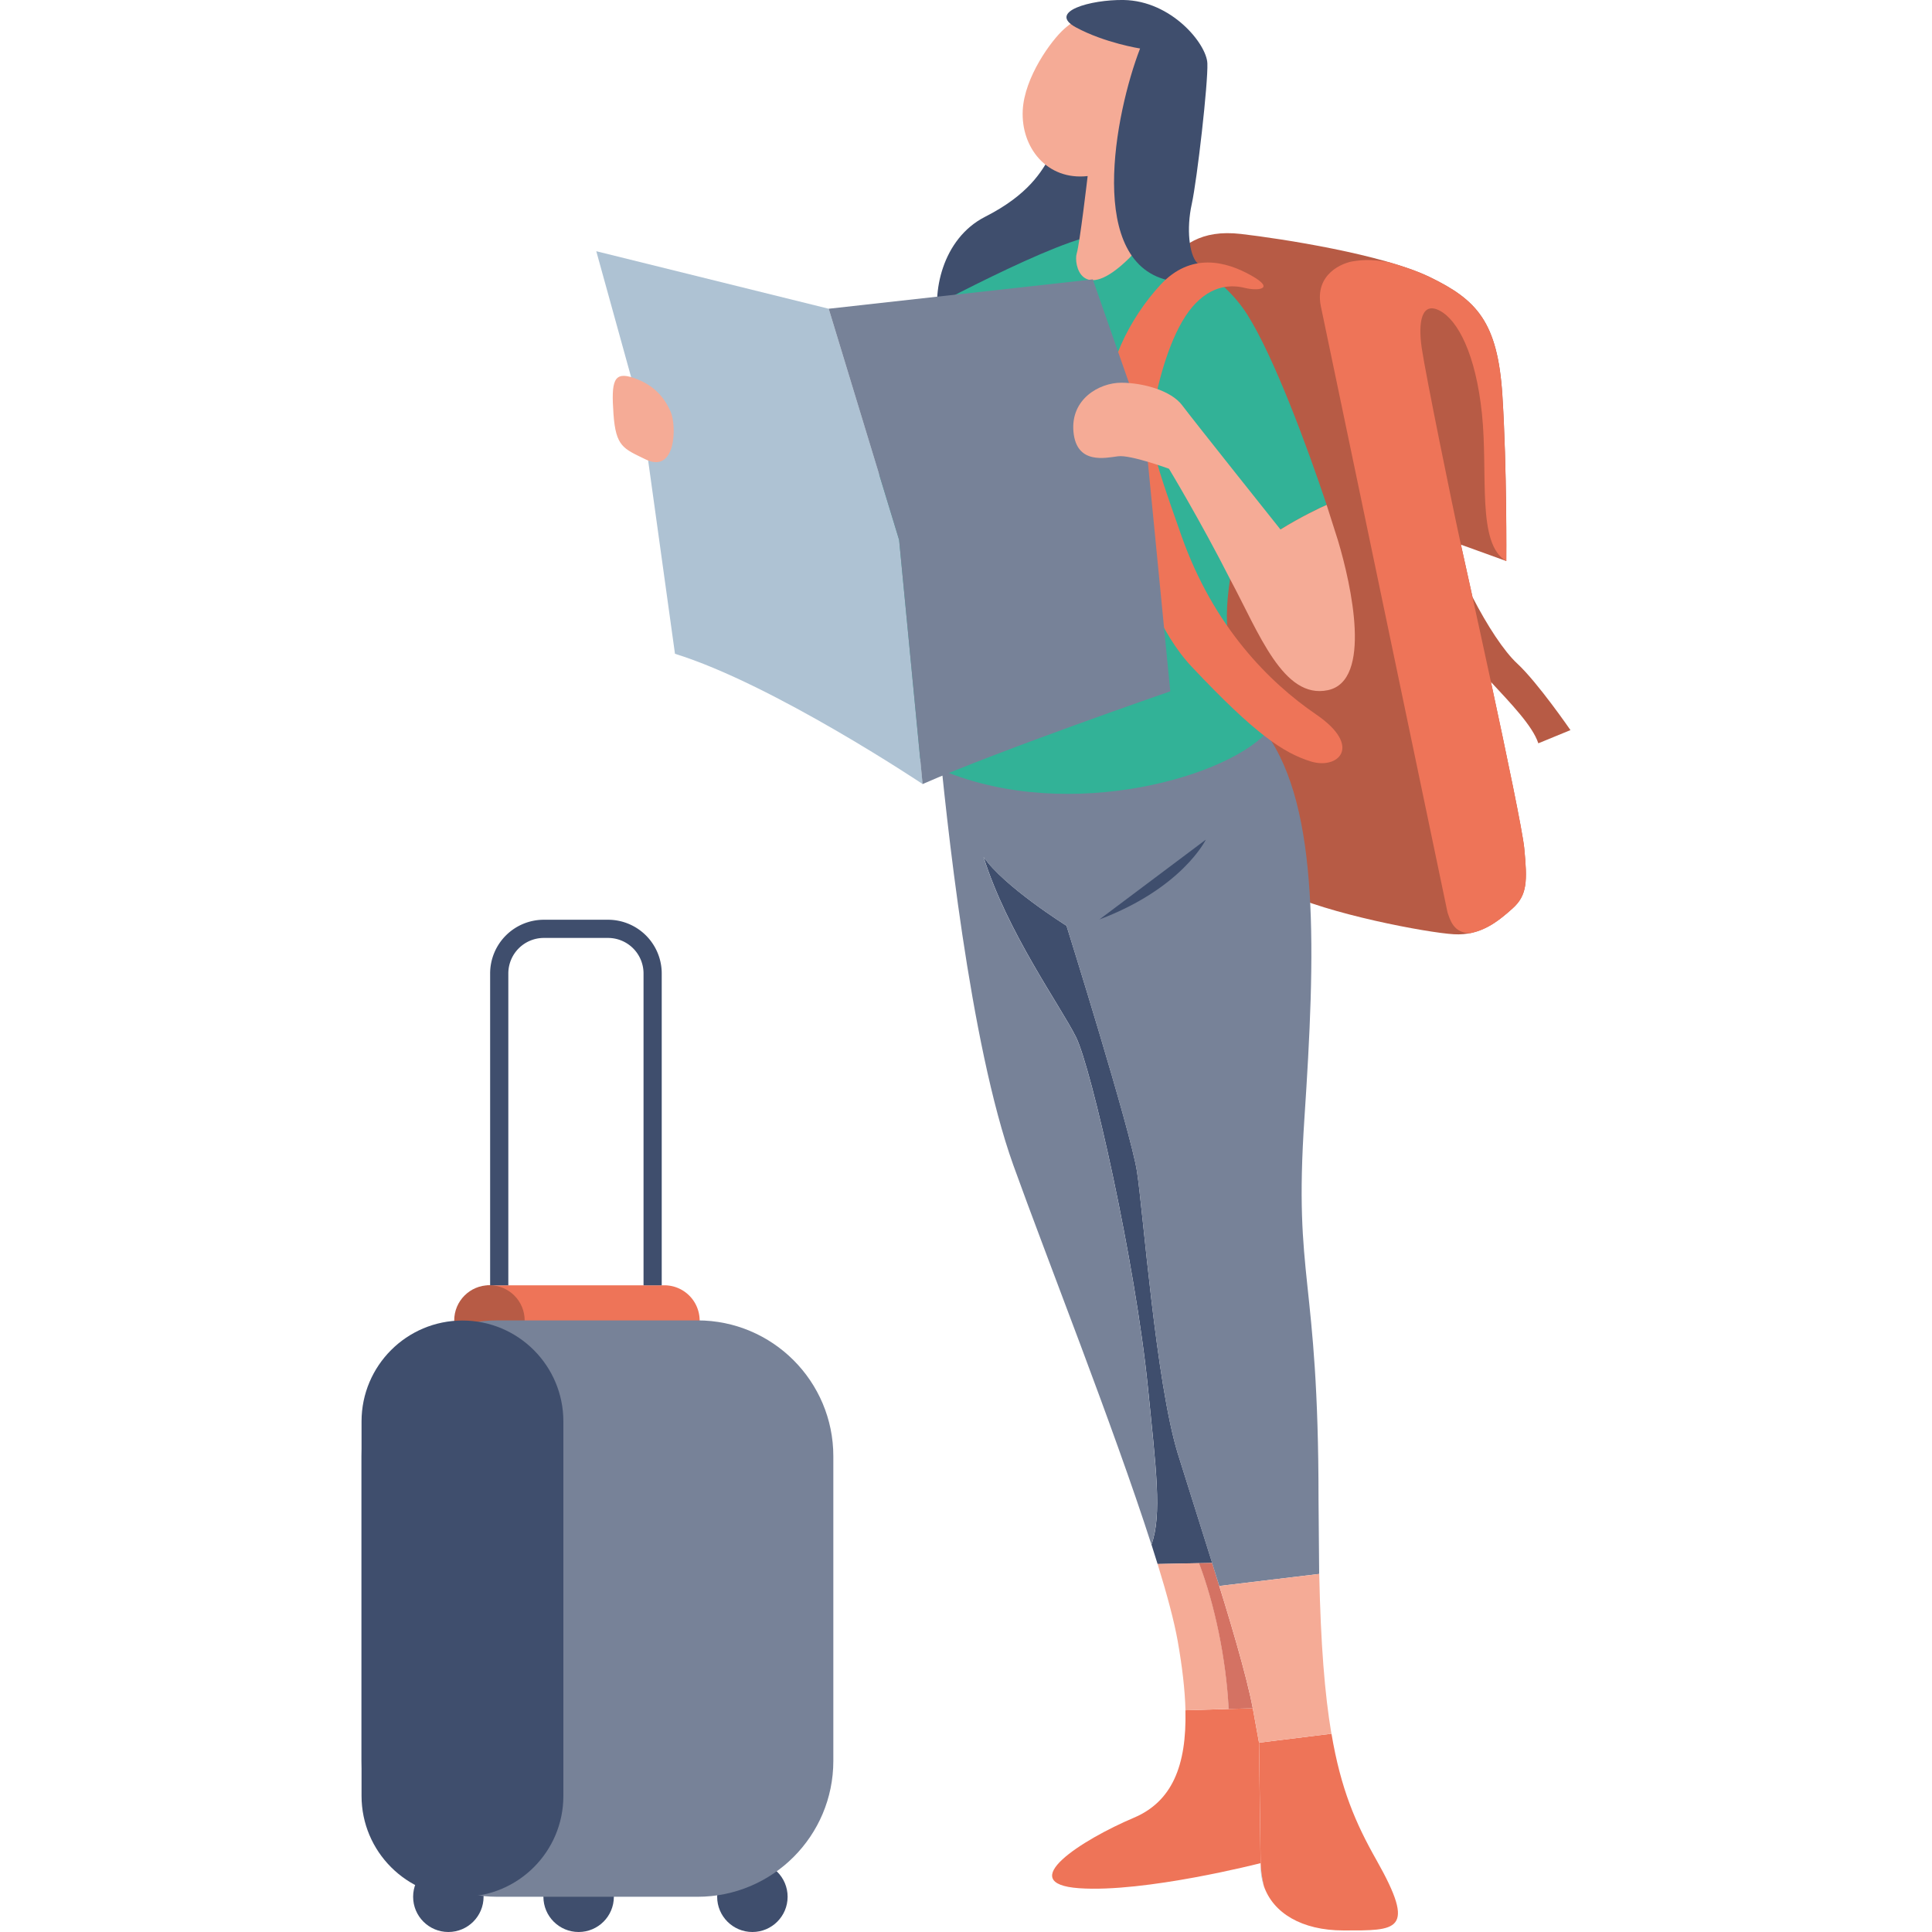 <svg xmlns="http://www.w3.org/2000/svg" viewBox="0 0 300 300"><path fill="#ee7458" d="M103.16 199.58H75.63v10.92h27.25l.29.01c3.02 0 5.47-2.45 5.47-5.47a5.48 5.48 0 0 0-5.48-5.46z"/><g fill="#b75b45"><circle cx="76" cy="205.04" r="5.47"/><path d="M243.86 113.37s-5.1-7.41-8.26-10.33c-2.05-1.89-4.67-5.89-6.95-10.33l-1.8-8.14 7.05 2.55s.12-14.34-.61-25.76-4.01-14.82-11.3-18.35c-7.29-3.52-22.96-5.95-29.28-6.68s-9.23 1.82-11.79 4.86c0 0-13.24 28.07-9.36 44.35 3.89 16.28 20.41 49.33 27.46 52.85s22.6 6.44 26.73 6.68 6.8-1.94 9.11-4.01 2.31-4.25 1.82-9.36c-.25-2.58-2.75-14.57-5.17-25.81 3.09 3.34 6.48 6.83 7.36 9.53l4.99-2.05z"/></g><path fill="#3f4e6d" d="M163.18 24.06c-1.41 2.6-3.52 6.2-10.21 9.6-6.68 3.4-8.38 11.91-7.05 17.01 1.34 5.1 25.64-2.55 27.82-5.95 2.2-3.41-2.17-36.09-10.56-20.66z"/><path fill="#aec2d3" d="M196.25 292.86c-.29-1.25-.47-2.45-.5-3.55-.05 1.26.12 2.46.5 3.55z"/><g fill="#ee7458"><path d="M208.63 299.76c8.26 0 11.42.24 5.1-10.94-3.25-5.74-5.53-11.04-6.98-19.61l-11.24 1.39.24 18.71c.03 1.1.21 2.3.5 3.55 1.43 4.16 5.84 6.9 12.38 6.9z"/><path d="M176.06 282.26c-8.02 3.4-18.71 10.21-8.51 10.94 10.21.73 28.19-3.89 28.19-3.89l-.24-18.71-.97-5.35-10.46.32c.22 8.69-2.13 14.2-8.01 16.69z"/></g><path fill="#3f4e6d" d="M182.87 225.64c-3.4-11.18-5.35-37.42-6.32-43.74s-10.94-38.15-10.94-38.15-9.72-6.08-12.88-10.69c3.65 11.66 11.91 23.09 14.34 27.95s9.23 34.99 11.18 54.43c1.26 12.59 2.21 19.78.55 24.4l.95 3.02 8.48-.17-5.36-17.05z"/><path fill="#f5ab96" d="M179.75 242.85c1.47 4.76 2.57 8.87 3.12 11.95.71 4.02 1.13 7.61 1.21 10.77l6.71-.21c-.38-7.84-2.18-16.3-4.6-22.64l-6.44.13z"/><path fill="#d47263" d="M188.22 242.69l-2.04.04c2.41 6.34 4.21 14.8 4.6 22.64l3.75-.12c-.99-5.22-3.61-13.96-6.31-22.56z"/><path fill="#778298" d="M204.74 232.93c0-35.24-3.89-33.78-2.19-59.29s2.43-48.12-5.95-59.78h-50.91c1.22 12.88 4.86 48.12 11.66 67.07 5.13 14.29 15.5 40.44 21.44 58.91 1.66-4.62.71-11.81-.55-24.4-1.94-19.44-8.75-49.57-11.18-54.43s-10.69-16.28-14.34-27.95c3.16 4.62 12.88 10.69 12.88 10.69s9.96 31.83 10.94 38.15 2.92 32.56 6.32 43.74l6.47 20.63 15.51-1.87-.1-11.47z"/><path fill="#f5ab96" d="M195.5 270.6l11.24-1.39c-1.04-6.14-1.66-13.95-1.89-24.81l-15.51 1.87c2.28 7.38 4.34 14.49 5.19 18.98l.97 5.35z"/><g fill="#3f4e6d"><circle cx="69.62" cy="294.53" r="5.47"/><circle cx="89.85" cy="294.53" r="5.47"/><circle cx="116.83" cy="294.53" r="5.47"/></g><path fill="none" stroke="#3f4e6d" stroke-width="2.825" stroke-miterlimit="10" d="M77.52 199.58v-48.42a6.93 6.93 0 0 1 6.93-6.93h9.96a6.93 6.93 0 0 1 6.93 6.93v48.42"/><path fill="#32b297" d="M206 78.4c-2.97-8.91-8.15-22.95-12.32-29.55-5.22-8.26-16.65-12.39-22.6-12.39s-29.77 13-29.77 13-16.16 60.15 3.28 69.38 45.08 2.31 52-4.98c-6.08-11.06-6.8-15.8-5.59-23.94 1.22-4.98 12.99-10.65 15-11.52z"/><path fill="#f5ab96" d="M168.89 27.34s-1.22 10.45-1.7 12.03c-.49 1.58.73 8.02 8.14.73s4.13-34.02.61-35.97-6.44-3.4-10.69.36c-2 1.77-6.18 7.49-6.44 12.64-.29 5.79 3.78 10.92 10.08 10.21z"/><path fill="#3f4e6d" d="M174.48 0c-5.13-.08-11.91 1.82-7.41 4.25s9.96 3.28 9.96 3.28c-3.89 10.08-8.51 33.66 4.86 36.09s4.98-1.58 3.89-2.92-1.58-5.1-.73-8.99 2.55-18.83 2.43-21.87-5.58-9.72-13-9.84z"/><path d="M179.22 62.82c.97-5.08 2.92-11.66 5.95-15.19 3.04-3.52 6.2-3.4 8.14-2.92s4.86.24.97-1.94c-3.89-2.19-9.36-3.65-14.09 1.46s-8.87 13.12-8.14 19.81c.73 6.68 3.16 29.04 13 39.49s14.22 13.37 18.47 14.7 8.14-2.31.85-7.29-15.92-13.61-20.9-27.7c-4.98-14.1-5.22-15.32-4.25-20.42zm49.07 82.09c2.76-.55 4.78-2.23 6.58-3.84 2.31-2.07 2.31-4.25 1.82-9.36-.49-5.1-9.84-47.14-9.84-47.14-1.34-6.08-5.47-26.37-6.08-30.5s0-7.29 2.79-5.83 5.59 6.68 6.56 16.04-.85 20.17 3.77 22.84c0 0 .12-14.34-.61-25.76s-4.01-14.82-11.3-18.35c-1.69-.82-3.84-1.58-6.22-2.27-3.19-.61-4.89-.28-5.69-.16-1.58.24-5.95 1.94-4.98 6.93l19.68 94.17c.39 1.11.91 3.22 3.52 3.23z" fill="#ee7458"/><path fill="#3f4e6d" d="M170.72 142.77l16.52-12.39s-3.64 7.53-16.52 12.39z"/><path fill="#aec2d3" d="M92.59 39.01l36.09 8.93 10.94 35.9 3.65 37.91s-23.15-15.49-38.46-20.23L99.7 64.7l-7.11-25.69z"/><path fill="#778298" d="M128.68 47.94l41.01-4.56 8.02 22.96 4.01 41.01s-26.43 9.11-38.46 14.4l-3.65-37.91-10.93-35.9z"/><path d="M198.83 82.22c3.14-1.95 6.22-3.41 7.17-3.82l1.77 5.56c2.07 6.93 5.35 21.75-1.58 23.21S195.5 98.3 191 89.92c-4.5-8.87-9.48-17.13-9.48-17.13s-5.95-2.19-7.9-1.94c-1.94.24-6.44 1.34-6.93-3.77s4.01-7.65 7.41-7.65 7.78 1.22 9.48 3.52c1.72 2.3 15.25 19.27 15.25 19.27zm-98.59-10.89c-3.42-1.67-4.62-1.94-4.98-7.05s0-6.68 3.16-5.59 4.74 3.04 5.71 5.22c.97 2.19.85 9.73-3.89 7.42z" fill="#f5ab96"/><path fill="#778298" d="M108.31 294.53H77.23c-11.65 0-21.1-9.45-21.1-21.1v-47.3c0-11.65 9.45-21.1 21.1-21.1h31.07c11.65 0 21.1 9.45 21.1 21.1v47.3c0 11.66-9.44 21.1-21.09 21.1z"/><path fill="#3f4e6d" d="M71.81 294.53h0c-8.66 0-15.67-7.02-15.67-15.67v-58.14c0-8.66 7.02-15.67 15.67-15.67h0c8.66 0 15.67 7.02 15.67 15.67v58.14c.01 8.65-7.01 15.67-15.67 15.67z"/></svg>